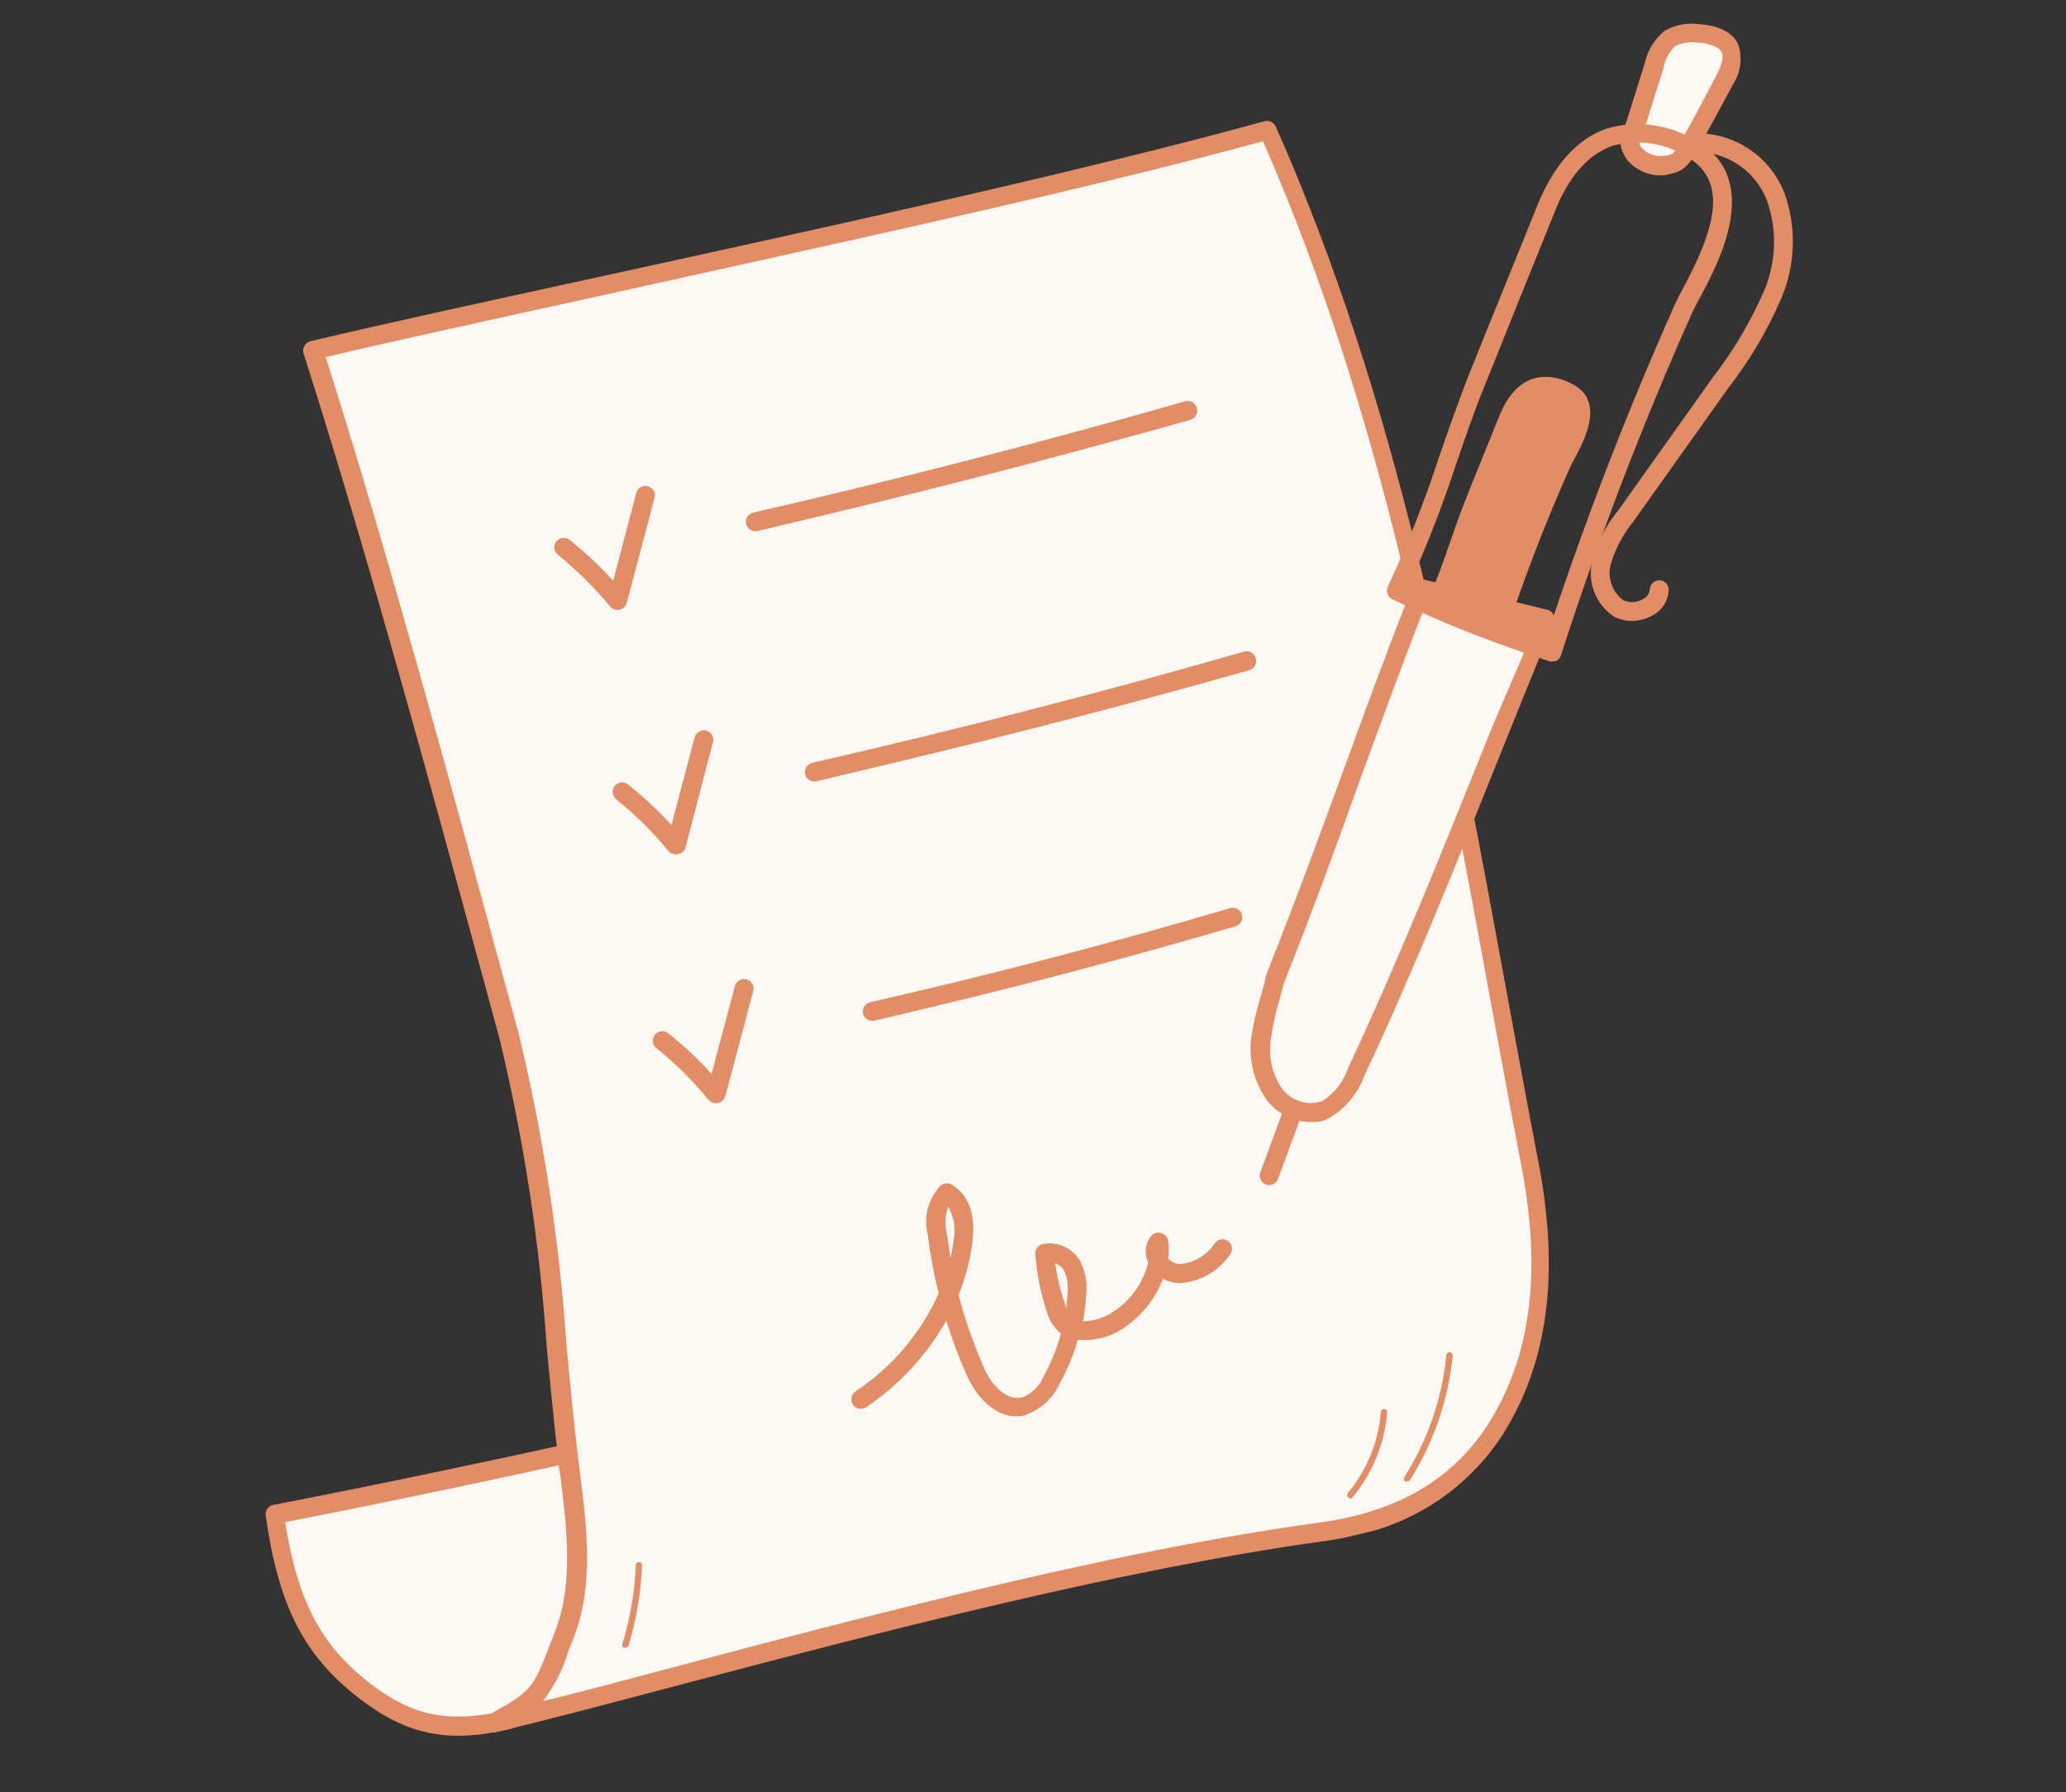 <?xml version="1.0" encoding="UTF-8"?> <svg xmlns="http://www.w3.org/2000/svg" width="98" height="85" viewBox="0 0 98 85" fill="none"><rect x="0" y="0" width="98" height="85" fill="#333333" stroke="none"/> <g clip-path="url(#clip0_254_137)"> <path d="M41.514 65.506C33.477 67.613 20.888 70.317 13.028 71.825C13.585 75.774 14.653 78.196 17.333 80.224C19.502 81.884 21.349 82.159 24.106 81.548C25.515 81.212 30.315 78.18 31.64 77.572C35.732 75.681 41.285 74.817 41.514 65.506Z" fill="#FCF9F4"></path> <path d="M24.239 81.987C21.252 82.7 19.302 82.27 17.089 80.584C14.425 78.543 13.211 76.183 12.605 71.87C12.588 71.755 12.616 71.639 12.683 71.545C12.751 71.451 12.852 71.388 12.966 71.369C20.844 69.856 33.502 67.126 41.423 65.047C41.491 65.029 41.562 65.028 41.631 65.043C41.7 65.057 41.765 65.087 41.82 65.131C41.872 65.175 41.913 65.229 41.941 65.291C41.969 65.353 41.983 65.421 41.981 65.489C41.778 73.841 37.412 75.647 33.561 77.245C32.96 77.492 32.395 77.731 31.852 77.983C31.309 78.235 30.55 78.69 29.548 79.268C27.869 80.343 26.092 81.253 24.239 81.987ZM13.525 72.168C14.118 75.957 15.243 78.064 17.608 79.875C19.602 81.397 21.273 81.724 24.015 81.126C25.762 80.396 27.445 79.521 29.046 78.511C30.064 77.92 30.942 77.409 31.418 77.191C31.894 76.974 32.586 76.677 33.125 76.444C36.794 74.918 40.594 73.341 41.018 66.076C33.218 68.108 21.251 70.692 13.529 72.186L13.525 72.168Z" fill="#E38D66"></path> <path d="M60.142 6.171C67.065 21.825 69.329 38.336 72.574 55.169C73.39 59.414 73.395 63.937 70.883 67.827C69.105 70.608 66.26 72.154 62.604 72.631C49.357 74.436 32.882 79.415 23.42 81.674C25.795 80.372 25.677 80.193 26.751 77.504C27.825 74.816 27.236 71.639 26.891 68.695C26.142 62.163 25.863 55.424 24.096 49.087C21.11 38.159 17.974 26.522 14.801 16.59C24.833 14.232 47.01 9.796 60.142 6.171Z" fill="#FCF9F4"></path> <path d="M64.27 72.817C63.739 72.945 63.202 73.042 62.661 73.107C53.058 74.457 41.725 77.408 32.617 79.808C29.266 80.693 26.101 81.533 23.515 82.151C23.408 82.177 23.295 82.163 23.198 82.112C23.1 82.06 23.025 81.975 22.986 81.872C22.947 81.77 22.947 81.659 22.985 81.557C23.024 81.456 23.098 81.372 23.195 81.322C25.228 80.205 25.274 80.081 26.081 78.013L26.325 77.38C27.217 75.112 26.889 72.475 26.574 69.93C26.484 69.556 26.475 69.162 26.433 68.786C26.243 67.162 26.091 65.502 25.935 63.899C25.601 58.958 24.85 54.055 23.689 49.24L23.144 47.231C20.312 36.831 17.378 26.079 14.399 16.761C14.381 16.702 14.375 16.64 14.381 16.578C14.388 16.517 14.406 16.457 14.437 16.403C14.5 16.295 14.603 16.217 14.723 16.184C18.139 15.369 22.907 14.334 28.426 13.13C38.648 10.897 51.362 8.126 59.984 5.747C60.088 5.722 60.197 5.733 60.294 5.778C60.391 5.824 60.469 5.901 60.515 5.997C66.357 19.213 68.848 32.767 71.479 47.107C71.963 49.725 72.457 52.426 72.971 55.093C73.995 60.41 73.436 64.663 71.254 68.077C70.461 69.29 69.436 70.334 68.237 71.148C67.038 71.961 65.69 72.529 64.27 72.817ZM46.049 75.461C51.649 74.124 57.366 72.92 62.597 72.208C66.249 71.713 68.912 70.154 70.561 67.583C72.621 64.367 73.146 60.368 72.16 55.249C71.637 52.546 71.141 49.837 70.666 47.254C68.068 33.094 65.606 19.703 59.91 6.698C51.283 9.059 38.757 11.748 28.659 13.988C23.401 15.14 18.805 16.143 15.449 16.934C18.38 26.17 21.263 36.746 24.047 46.987L24.599 48.986C25.771 53.85 26.532 58.806 26.872 63.798C27.02 65.403 27.18 67.061 27.368 68.675C27.41 69.052 27.453 69.428 27.507 69.811C27.839 72.466 28.183 75.211 27.203 77.698L26.956 78.322C26.704 79.174 26.297 79.971 25.755 80.674C27.806 80.184 30.069 79.559 32.438 78.937C36.612 77.827 41.278 76.6 46.049 75.461Z" fill="#E38D66"></path> <path d="M77.501 6.118L78.445 3.121C78.545 2.623 78.804 2.17 79.184 1.832C79.607 1.595 80.097 1.508 80.576 1.585C81.143 1.629 81.802 1.782 82.047 2.299C82.121 2.55 82.137 2.815 82.094 3.073C82.051 3.331 81.951 3.576 81.8 3.791C81.237 4.868 80.648 5.951 80.049 7.036C79.934 7.274 79.768 7.484 79.564 7.652C79.378 7.772 79.165 7.842 78.944 7.856C78.689 7.884 78.43 7.85 78.191 7.758C77.951 7.666 77.736 7.519 77.564 7.328C77.239 6.915 77.179 6.308 77.501 6.118Z" fill="#FCF9F4"></path> <path d="M79.28 8.238L78.986 8.308C78.659 8.342 78.328 8.298 78.022 8.18C77.715 8.061 77.44 7.872 77.221 7.627C77.082 7.459 76.979 7.264 76.918 7.055C76.856 6.846 76.838 6.627 76.865 6.411C76.888 6.211 76.975 6.025 77.115 5.88L78.02 2.996C78.149 2.402 78.472 1.867 78.939 1.476C79.441 1.182 80.027 1.065 80.603 1.145C81.563 1.217 82.187 1.54 82.454 2.107C82.558 2.422 82.589 2.757 82.545 3.086C82.501 3.414 82.383 3.729 82.201 4.006C81.629 5.085 81.039 6.168 80.431 7.256C80.29 7.553 80.081 7.813 79.821 8.015C79.657 8.124 79.474 8.2 79.28 8.238ZM77.756 6.471C77.733 6.569 77.734 6.671 77.757 6.768C77.78 6.866 77.826 6.956 77.89 7.033C78.021 7.169 78.183 7.272 78.361 7.334C78.54 7.397 78.731 7.416 78.918 7.391C79.06 7.388 79.2 7.354 79.328 7.293C79.474 7.161 79.593 7.001 79.678 6.823C80.276 5.738 80.857 4.657 81.411 3.582C81.625 3.173 81.798 2.754 81.665 2.475C81.533 2.195 80.978 2.045 80.558 2.023C80.183 1.963 79.799 2.022 79.458 2.191C79.162 2.482 78.965 2.859 78.895 3.268L77.951 6.265C77.91 6.353 77.842 6.426 77.756 6.471Z" fill="#E38D66"></path> <path d="M67.481 27.909C65.034 34.045 63.209 39.627 60.474 46.492C60.205 47.382 59.993 48.289 59.84 49.207C59.703 50.148 59.932 51.105 60.478 51.882C60.756 52.265 61.152 52.546 61.605 52.681C62.058 52.816 62.543 52.799 62.986 52.632C63.668 52.223 64.184 51.586 64.441 50.833C67.707 43.86 70.447 36.504 73.411 29.377L67.481 27.909Z" fill="#FCF9F4"></path> <path d="M62.726 53.165C62.232 53.263 61.72 53.218 61.249 53.037C60.779 52.856 60.37 52.545 60.069 52.14C59.467 51.275 59.214 50.215 59.36 49.171C59.464 48.494 59.62 47.827 59.826 47.174C59.895 46.913 59.974 46.649 60.034 46.389L60.021 46.336C61.424 42.815 62.595 39.623 63.724 36.535C64.853 33.447 65.838 30.742 67.028 27.753C67.069 27.654 67.144 27.572 67.24 27.523C67.335 27.475 67.445 27.462 67.549 27.487L73.396 28.919C73.46 28.932 73.519 28.96 73.569 29C73.62 29.041 73.66 29.092 73.687 29.151C73.715 29.209 73.73 29.272 73.732 29.337C73.735 29.401 73.724 29.465 73.701 29.525C72.865 31.553 72.025 33.639 71.214 35.652C69.176 40.738 67.084 45.988 64.726 51C64.424 51.84 63.841 52.548 63.075 53.006C62.964 53.07 62.847 53.123 62.726 53.165ZM60.901 46.625C60.834 46.896 60.762 47.149 60.693 47.41C60.507 48.015 60.371 48.634 60.286 49.261C60.153 50.073 60.331 50.906 60.786 51.592C60.999 51.896 61.306 52.121 61.66 52.232C62.014 52.344 62.395 52.336 62.743 52.209C63.313 51.839 63.74 51.284 63.952 50.638C66.289 45.66 68.393 40.416 70.433 35.339C71.177 33.483 71.807 32.138 72.583 30.256L67.713 28.447C66.591 31.288 65.606 33.993 64.561 36.844C63.466 39.914 62.304 43.104 60.901 46.625Z" fill="#E38D66"></path> <path d="M71.263 30.555C69.968 30.127 68.701 29.62 67.468 29.037C68.382 27.117 68.665 25.93 69.428 23.925C69.727 23.146 70.873 20.351 71.109 19.756C72.05 17.384 73.726 17.721 74.675 18.265C76.36 19.23 74.748 21.535 74.476 22.162C73.255 24.9 72.182 27.702 71.263 30.555Z" fill="#E38D66"></path> <path d="M73.706 31.362C73.628 31.383 73.545 31.38 73.468 31.353C70.931 30.525 68.446 29.544 66.027 28.416C65.927 28.359 65.851 28.267 65.814 28.157C65.778 28.047 65.783 27.928 65.829 27.822C66.75 25.86 67.549 23.843 68.224 21.784C68.63 20.602 69.055 19.38 69.619 17.916C69.996 16.968 70.992 14.505 71.8 12.522L72.897 9.809C73.68 7.841 74.797 6.594 76.205 6.097C76.917 5.891 77.663 5.836 78.397 5.937C79.131 6.038 79.835 6.292 80.464 6.683C83.641 8.498 81.53 12.452 80.623 14.139C80.473 14.42 80.344 14.667 80.269 14.827C77.901 20.133 75.821 25.564 74.038 31.094C74 31.206 73.921 31.298 73.817 31.354L73.706 31.362ZM66.821 27.793C68.604 28.668 71.9 29.879 73.316 30.361C75.08 24.954 77.126 19.643 79.443 14.449C79.528 14.249 79.657 14.002 79.827 13.688C81.184 11.158 82.14 8.649 80.011 7.432C79.493 7.106 78.913 6.891 78.308 6.802C77.702 6.713 77.085 6.751 76.495 6.914C75.338 7.322 74.398 8.357 73.723 10.111L72.62 12.835C71.818 14.808 70.849 17.264 70.454 18.216C69.859 19.668 69.468 20.874 69.059 22.046C68.418 24.001 67.671 25.919 66.821 27.793Z" fill="#E38D66"></path> <path d="M77.845 29.393C77.415 29.501 76.961 29.448 76.566 29.246C76.141 28.966 75.814 28.561 75.628 28.088C75.442 27.614 75.408 27.094 75.529 26.6C75.756 25.735 76.168 24.929 76.737 24.238L81.261 17.879C82.221 16.639 83.025 15.285 83.655 13.849C84.255 12.476 84.313 10.926 83.817 9.512C83.56 8.843 83.109 8.266 82.522 7.855C81.936 7.445 81.239 7.219 80.523 7.206C80.464 7.21 80.405 7.202 80.349 7.183C80.293 7.163 80.242 7.133 80.198 7.093C80.154 7.053 80.119 7.005 80.094 6.952C80.07 6.898 80.056 6.84 80.054 6.781C80.051 6.723 80.06 6.664 80.08 6.609C80.1 6.554 80.131 6.504 80.171 6.461C80.211 6.418 80.259 6.384 80.312 6.36C80.365 6.336 80.423 6.322 80.481 6.321C81.383 6.317 82.265 6.588 83.01 7.097C83.754 7.606 84.326 8.33 84.65 9.171C85.227 10.798 85.168 12.583 84.485 14.169C83.834 15.677 82.995 17.097 81.987 18.394L77.463 24.753C76.977 25.35 76.616 26.039 76.401 26.779C76.321 27.087 76.336 27.413 76.443 27.713C76.55 28.014 76.744 28.275 77.001 28.464C77.148 28.534 77.311 28.566 77.473 28.556C77.636 28.547 77.793 28.497 77.931 28.411C78.021 28.371 78.098 28.307 78.155 28.228C78.212 28.148 78.247 28.054 78.256 27.957C78.26 27.839 78.31 27.727 78.395 27.646C78.48 27.565 78.594 27.52 78.711 27.521C78.829 27.523 78.942 27.571 79.025 27.654C79.107 27.738 79.154 27.851 79.155 27.969C79.145 28.222 79.068 28.469 78.933 28.683C78.797 28.898 78.606 29.073 78.381 29.19C78.214 29.286 78.034 29.354 77.845 29.393Z" fill="#E38D66"></path> <path d="M60.301 56.195C60.218 56.212 60.132 56.207 60.052 56.179C59.997 56.159 59.946 56.128 59.902 56.088C59.858 56.048 59.823 56 59.798 55.946C59.773 55.893 59.759 55.835 59.756 55.776C59.753 55.717 59.763 55.658 59.783 55.602L60.928 52.501C60.974 52.398 61.057 52.317 61.161 52.273C61.264 52.229 61.38 52.225 61.486 52.263C61.593 52.3 61.681 52.376 61.733 52.475C61.786 52.575 61.8 52.69 61.772 52.799L60.627 55.9C60.602 55.973 60.559 56.038 60.502 56.09C60.446 56.141 60.376 56.178 60.301 56.195Z" fill="#E38D66"></path> <path d="M29.376 28.918C29.295 28.934 29.211 28.927 29.133 28.9C29.055 28.872 28.986 28.823 28.933 28.759C28.196 27.862 27.368 27.042 26.464 26.314C26.417 26.277 26.379 26.232 26.35 26.18C26.321 26.128 26.302 26.072 26.295 26.013C26.288 25.954 26.293 25.895 26.309 25.838C26.325 25.781 26.352 25.728 26.388 25.681C26.425 25.635 26.47 25.596 26.522 25.567C26.573 25.538 26.63 25.52 26.689 25.512C26.748 25.505 26.807 25.51 26.864 25.526C26.921 25.542 26.974 25.569 27.021 25.606C27.759 26.196 28.45 26.845 29.086 27.544L30.182 23.371C30.215 23.258 30.29 23.162 30.393 23.104C30.495 23.046 30.617 23.031 30.73 23.061C30.788 23.075 30.841 23.101 30.889 23.136C30.936 23.171 30.976 23.216 31.005 23.267C31.035 23.317 31.054 23.374 31.062 23.432C31.069 23.491 31.065 23.55 31.049 23.607L29.731 28.588C29.711 28.671 29.666 28.747 29.603 28.806C29.54 28.864 29.461 28.903 29.376 28.918Z" fill="#E38D66"></path> <path d="M32.144 40.511C32.062 40.527 31.978 40.521 31.9 40.493C31.822 40.465 31.753 40.416 31.701 40.353C30.963 39.455 30.136 38.636 29.232 37.907C29.138 37.833 29.077 37.725 29.063 37.606C29.049 37.488 29.082 37.368 29.156 37.275C29.23 37.181 29.338 37.12 29.456 37.106C29.575 37.092 29.694 37.125 29.788 37.199C30.524 37.788 31.214 38.434 31.852 39.129L32.95 34.964C32.983 34.851 33.057 34.755 33.159 34.696C33.261 34.636 33.381 34.618 33.496 34.645C33.554 34.66 33.608 34.687 33.656 34.723C33.703 34.759 33.743 34.804 33.773 34.855C33.803 34.907 33.822 34.964 33.83 35.023C33.837 35.083 33.833 35.143 33.817 35.2L32.509 40.225C32.481 40.302 32.431 40.37 32.367 40.42C32.302 40.471 32.225 40.502 32.144 40.511Z" fill="#E38D66"></path> <path d="M34.046 52.311C33.965 52.328 33.88 52.322 33.802 52.294C33.724 52.266 33.655 52.217 33.603 52.153C32.868 51.253 32.041 50.433 31.134 49.707C31.088 49.67 31.049 49.624 31.021 49.572C30.992 49.52 30.975 49.462 30.968 49.404C30.962 49.344 30.968 49.285 30.985 49.228C31.002 49.171 31.03 49.118 31.067 49.072C31.103 49.026 31.148 48.988 31.199 48.959C31.25 48.93 31.306 48.912 31.364 48.905C31.422 48.898 31.481 48.903 31.537 48.919C31.593 48.935 31.645 48.962 31.691 48.999C32.432 49.583 33.122 50.228 33.754 50.929L34.861 46.762C34.894 46.649 34.969 46.553 35.071 46.493C35.172 46.434 35.293 46.416 35.407 46.443C35.465 46.458 35.519 46.484 35.567 46.52C35.614 46.557 35.654 46.602 35.684 46.653C35.714 46.705 35.733 46.762 35.741 46.821C35.748 46.88 35.744 46.941 35.728 46.998L34.41 51.979C34.388 52.063 34.342 52.14 34.278 52.199C34.213 52.258 34.133 52.297 34.046 52.311Z" fill="#E38D66"></path> <path d="M39.32 24.376L35.931 25.185C35.814 25.208 35.693 25.185 35.592 25.122C35.491 25.058 35.418 24.959 35.388 24.843C35.365 24.728 35.388 24.609 35.45 24.51C35.512 24.411 35.61 24.34 35.723 24.311C42.569 22.742 49.468 20.963 56.227 19.029C56.345 19.001 56.47 19.021 56.573 19.085C56.677 19.148 56.751 19.25 56.779 19.369C56.807 19.487 56.788 19.612 56.724 19.715C56.66 19.819 56.558 19.893 56.44 19.921C50.794 21.505 45.054 23.007 39.32 24.376Z" fill="#E38D66"></path> <path d="M42.152 36.236L38.727 37.054C38.611 37.081 38.489 37.062 38.388 36.999C38.286 36.937 38.214 36.837 38.186 36.721C38.161 36.605 38.181 36.484 38.243 36.383C38.305 36.283 38.404 36.21 38.519 36.18C45.365 34.611 52.266 32.841 59.023 30.898C59.141 30.87 59.266 30.89 59.369 30.954C59.473 31.017 59.547 31.12 59.575 31.238C59.603 31.356 59.583 31.481 59.52 31.584C59.456 31.688 59.354 31.762 59.236 31.79C53.639 33.381 47.886 34.867 42.152 36.236Z" fill="#E38D66"></path> <path d="M44.293 47.734L41.475 48.407C41.358 48.43 41.237 48.407 41.136 48.344C41.035 48.28 40.962 48.181 40.932 48.065C40.909 47.95 40.931 47.831 40.993 47.733C41.056 47.633 41.154 47.562 41.267 47.533C46.98 46.235 52.729 44.73 58.355 43.067C58.468 43.035 58.59 43.048 58.693 43.105C58.797 43.161 58.874 43.256 58.908 43.368C58.94 43.483 58.927 43.605 58.871 43.71C58.816 43.815 58.721 43.894 58.608 43.93C53.877 45.314 49.082 46.591 44.293 47.734Z" fill="#E38D66"></path> <path d="M48.657 67.118C47.337 67.434 46.317 66.282 45.838 65.18C45.469 64.349 45.153 63.496 44.889 62.626C43.956 64.275 42.653 65.683 41.082 66.74C41.033 66.773 40.978 66.796 40.92 66.807C40.862 66.819 40.803 66.819 40.745 66.807C40.687 66.795 40.632 66.772 40.583 66.74C40.533 66.707 40.491 66.665 40.459 66.615C40.392 66.517 40.367 66.397 40.389 66.281C40.41 66.165 40.477 66.061 40.574 65.994C42.303 64.848 43.673 63.237 44.526 61.346C44.294 60.419 44.12 59.478 44.005 58.53C43.903 58.124 43.907 57.7 44.015 57.296C44.123 56.893 44.333 56.524 44.623 56.224C44.695 56.162 44.785 56.124 44.88 56.117C44.975 56.11 45.07 56.133 45.151 56.182C45.703 56.522 46.353 57.272 46.12 58.939C46.012 59.789 45.792 60.621 45.466 61.414C45.776 62.579 46.175 63.719 46.658 64.825C46.702 65.012 47.44 66.523 48.51 66.267C48.734 66.175 48.938 66.038 49.108 65.867C49.279 65.695 49.414 65.491 49.506 65.266C49.857 64.629 50.132 63.953 50.326 63.251L50.266 63.2C49.963 62.92 49.746 62.56 49.641 62.161C49.355 61.286 49.176 60.379 49.11 59.46C49.104 59.352 49.138 59.246 49.204 59.161C49.27 59.077 49.365 59.018 49.471 58.997C49.808 58.933 50.157 58.974 50.471 59.115C50.784 59.256 51.047 59.49 51.223 59.785C51.483 60.278 51.587 60.838 51.522 61.392C51.499 61.818 51.45 62.242 51.373 62.662C51.86 62.657 52.336 62.514 52.745 62.25C53.609 61.713 54.227 60.857 54.467 59.868C54.367 59.665 54.328 59.437 54.355 59.211C54.381 58.986 54.472 58.773 54.616 58.598C54.676 58.533 54.753 58.487 54.839 58.466C54.925 58.446 55.015 58.452 55.098 58.483C55.181 58.509 55.255 58.559 55.311 58.626C55.367 58.692 55.403 58.774 55.414 58.86C55.447 59.139 55.447 59.42 55.416 59.698C55.568 59.854 55.776 59.944 55.994 59.947C56.326 59.915 56.647 59.807 56.932 59.633C57.217 59.459 57.459 59.223 57.639 58.942C57.712 58.85 57.817 58.791 57.932 58.775C58.048 58.76 58.165 58.79 58.259 58.86C58.352 58.929 58.415 59.032 58.434 59.147C58.453 59.262 58.427 59.38 58.361 59.476C58.093 59.875 57.736 60.207 57.319 60.446C56.902 60.684 56.435 60.823 55.955 60.852C55.678 60.847 55.406 60.777 55.161 60.645C54.787 61.635 54.101 62.477 53.208 63.044C52.59 63.436 51.859 63.611 51.13 63.54C50.917 64.269 50.623 64.971 50.254 65.634C50.106 65.965 49.893 66.262 49.628 66.508C49.363 66.754 49.051 66.945 48.711 67.068L48.657 67.118ZM50.054 59.904C50.141 60.56 50.295 61.206 50.514 61.83L50.568 62.053C50.603 61.809 50.622 61.569 50.64 61.329C50.686 60.956 50.626 60.578 50.465 60.239C50.369 60.085 50.225 59.967 50.054 59.904ZM44.982 57.212C44.842 57.6 44.812 58.018 44.893 58.421C44.991 58.831 45.009 59.261 45.089 59.675C45.145 59.398 45.2 59.112 45.236 58.83C45.345 58.287 45.257 57.723 44.988 57.239L44.982 57.212Z" fill="#E38D66"></path> <path d="M66.766 70.242C66.734 70.263 66.696 70.272 66.659 70.267C66.626 70.246 66.603 70.213 66.594 70.174C66.585 70.136 66.591 70.097 66.609 70.062C67.722 68.312 68.407 66.324 68.608 64.26C68.614 64.22 68.634 64.185 68.665 64.16C68.695 64.135 68.735 64.123 68.774 64.126C68.813 64.131 68.849 64.151 68.874 64.182C68.899 64.213 68.911 64.252 68.908 64.292C68.698 66.4 67.998 68.429 66.864 70.219C66.85 70.229 66.834 70.237 66.817 70.241C66.8 70.245 66.783 70.246 66.766 70.242Z" fill="#E38D66"></path> <path d="M64.095 71.059C64.072 71.065 64.048 71.065 64.025 71.059C64.002 71.053 63.981 71.041 63.964 71.024C63.933 71.004 63.91 70.972 63.902 70.935C63.893 70.899 63.898 70.861 63.917 70.828C64.834 69.735 65.388 68.384 65.502 66.962C65.505 66.924 65.523 66.888 65.552 66.862C65.581 66.836 65.618 66.822 65.657 66.822C65.677 66.822 65.697 66.826 65.716 66.835C65.734 66.844 65.751 66.856 65.764 66.872C65.778 66.887 65.788 66.905 65.794 66.925C65.8 66.944 65.802 66.965 65.799 66.985C65.68 68.467 65.104 69.876 64.151 71.017C64.135 71.035 64.116 71.049 64.095 71.059Z" fill="#E38D66"></path> <path d="M29.662 78.129L29.582 78.148C29.549 78.126 29.526 78.093 29.517 78.055C29.508 78.017 29.514 77.977 29.533 77.943C29.895 76.733 30.107 75.482 30.162 74.22C30.164 74.181 30.181 74.144 30.21 74.118C30.239 74.091 30.277 74.078 30.317 74.08C30.356 74.082 30.393 74.099 30.419 74.128C30.445 74.157 30.459 74.195 30.457 74.234C30.401 75.523 30.187 76.799 29.819 78.035C29.806 78.065 29.784 78.09 29.756 78.107C29.727 78.124 29.695 78.132 29.662 78.129Z" fill="#E38D66"></path> </g> <defs> <clipPath id="clip0_254_137"> <rect width="84.835" height="66.581" fill="white" transform="translate(0 19.699) rotate(-13.427)"></rect> </clipPath> </defs> </svg> 